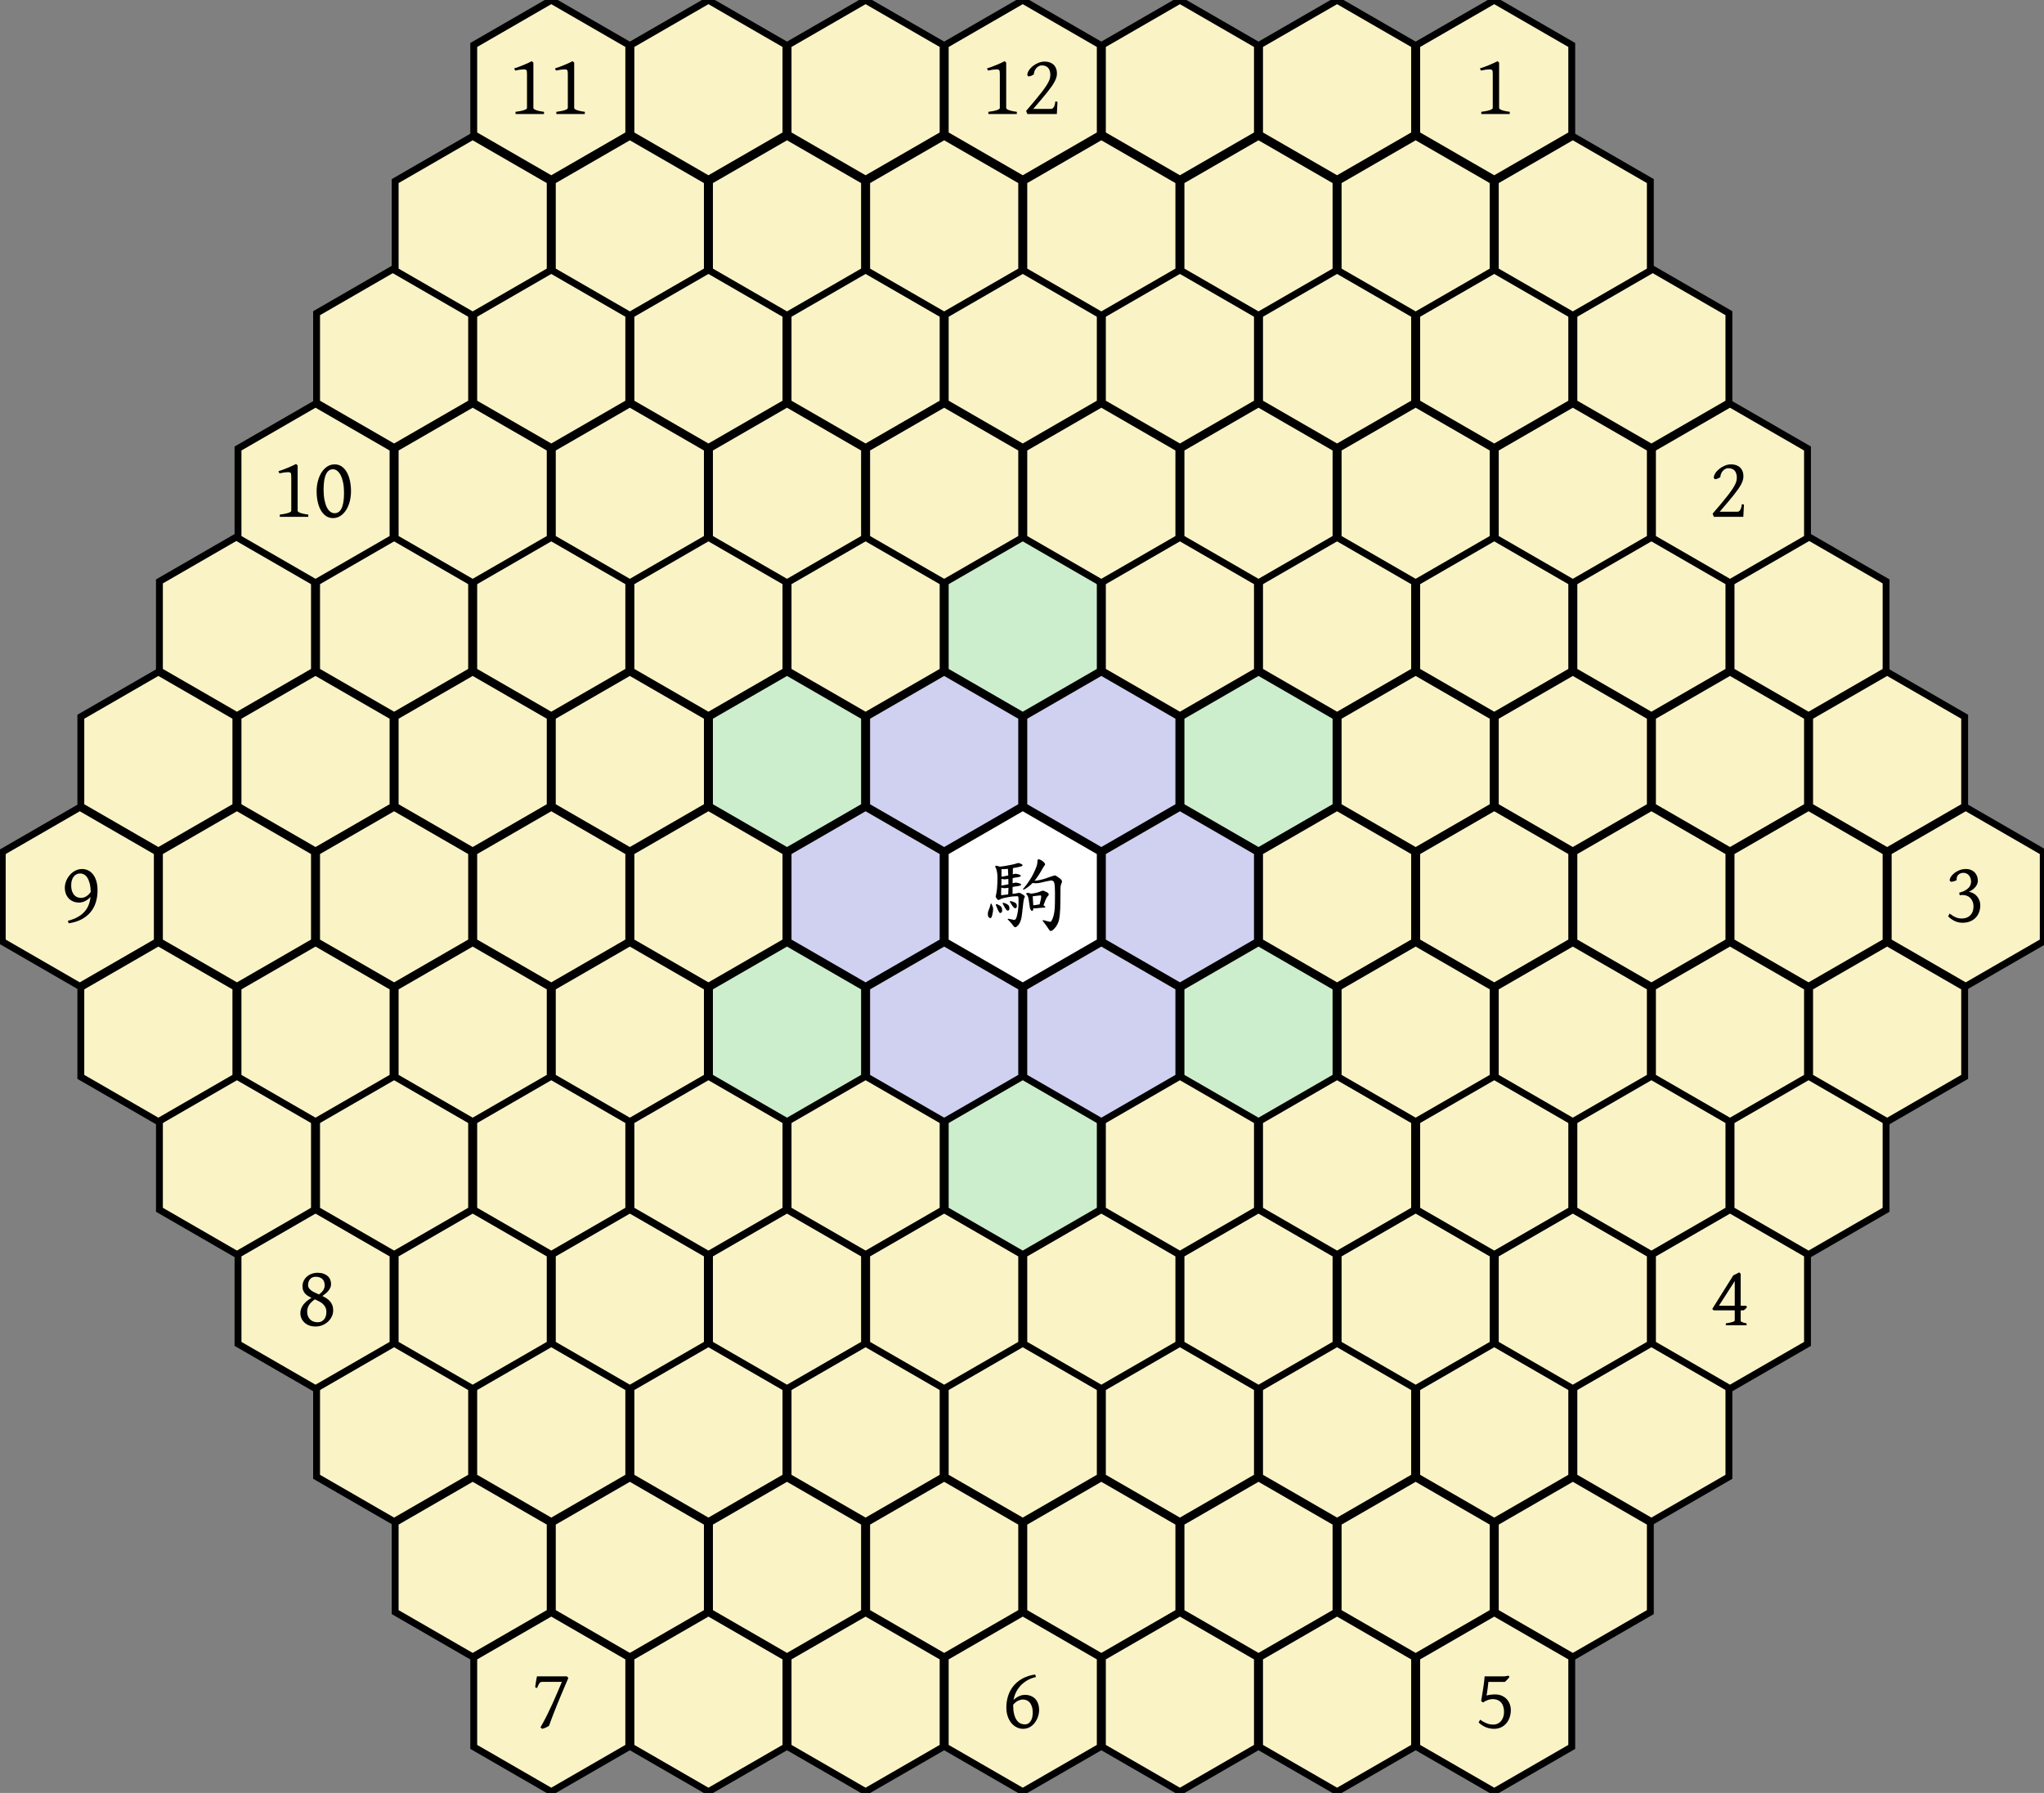 <?xml version="1.0" encoding="utf-8"?>
<!-- Generator: Adobe Illustrator 13.0.0, SVG Export Plug-In . SVG Version: 6.00 Build 14948)  -->
<!DOCTYPE svg PUBLIC "-//W3C//DTD SVG 1.0//EN" "http://www.w3.org/TR/2001/REC-SVG-20010904/DTD/svg10.dtd">
<svg version="1.0"
	 id="svg2" inkscape:output_extension="org.inkscape.output.svg.inkscape" xmlns:cc="http://web.resource.org/cc/" xmlns:rdf="http://www.w3.org/1999/02/22-rdf-syntax-ns#" xmlns:svg="http://www.w3.org/2000/svg" xmlns:sodipodi="http://sodipodi.sourceforge.net/DTD/sodipodi-0.dtd" xmlns:inkscape="http://www.inkscape.org/namespaces/inkscape" xmlns:dc="http://purl.org/dc/elements/1.1/" sodipodi:version="0.32" sodipodi:docbase="C:\Documents and Settings\Jack Rabbit\Desktop\Sannin shogi charts" sodipodi:docname="Sannin board.svg" inkscape:version="0.45.1"
	 xmlns="http://www.w3.org/2000/svg" xmlns:xlink="http://www.w3.org/1999/xlink" x="0px" y="0px" width="845.879px"
	 height="741.992px" viewBox="0 0 845.879 741.992" enable-background="new 0 0 845.879 741.992" xml:space="preserve">
<rect x="0" y="0" width="845.879" height="741.992" fill="#808080" stroke="none"/>
<path id="path2160" fill="#FAF3C5" stroke="#000000" stroke-width="2.845" d="M260.214,722.931l-32.081,18.521l-32.08-18.521
	v-37.044l32.081-18.521l32.08,18.521V722.931z"/>
<path id="path3144" fill="#FAF3C5" stroke="#000000" stroke-width="2.845" d="M325.253,722.931l-32.08,18.521l-32.08-18.521
	v-37.045l32.08-18.521l32.08,18.521V722.931z"/>
<path id="path3146" fill="#FAF3C5" stroke="#000000" stroke-width="2.845" d="M390.293,722.931l-32.082,18.521l-32.08-18.521
	v-37.045l32.081-18.521l32.081,18.521V722.931L390.293,722.931z"/>
<path id="path3148" fill="#FAF3C5" stroke="#000000" stroke-width="2.845" d="M455.331,722.931l-32.08,18.521l-32.082-18.521
	v-37.045l32.082-18.521l32.08,18.521V722.931z"/>
<path id="path3150" fill="#FAF3C5" stroke="#000000" stroke-width="2.845" d="M520.37,722.931l-32.08,18.521l-32.08-18.521v-37.046
	l32.08-18.521l32.08,18.522V722.931z"/>
<path id="path3152" fill="#FAF3C5" stroke="#000000" stroke-width="2.845" d="M585.409,722.931l-32.08,18.521l-32.08-18.521
	v-37.045l32.08-18.521l32.08,18.521V722.931z"/>
<path id="path3154" fill="#FAF3C5" stroke="#000000" stroke-width="2.845" d="M650.448,722.931l-32.08,18.521l-32.08-18.521
	v-37.045l32.08-18.521l32.08,18.521V722.931z"/>
<path id="path3165" fill="#FAF3C5" stroke="#000000" stroke-width="2.845" d="M292.733,667.15l-32.081,18.521l-32.078-18.521
	l-0.001-37.043l32.081-18.521l32.08,18.521L292.733,667.15L292.733,667.15z"/>
<path id="path3167" fill="#FAF3C5" stroke="#000000" stroke-width="2.845" d="M682.969,667.15l-32.081,18.521l-32.08-18.521
	v-37.043l32.081-18.521l32.08,18.521V667.15z"/>
<path id="path3169" fill="#FAF3C5" stroke="#000000" stroke-width="2.845" d="M617.93,667.15l-32.08,18.521l-32.08-18.521v-37.043
	l32.08-18.521l32.08,18.521V667.15L617.93,667.15z"/>
<path id="path3171" fill="#FAF3C5" stroke="#000000" stroke-width="2.845" d="M552.891,667.15l-32.08,18.521l-32.08-18.521v-37.043
	l32.08-18.521l32.08,18.521V667.15L552.891,667.15z"/>
<path id="path3173" fill="#FAF3C5" stroke="#000000" stroke-width="2.845" d="M487.852,667.15l-32.08,18.521l-32.082-18.521
	v-37.043l32.082-18.521l32.079,18.521L487.852,667.15L487.852,667.15z"/>
<path id="path3175" fill="#FAF3C5" stroke="#000000" stroke-width="2.845" d="M422.813,667.151l-32.08,18.521l-32.08-18.521
	v-37.043l32.08-18.521l32.08,18.522V667.151L422.813,667.151z"/>
<path id="path3177" fill="#FAF3C5" stroke="#000000" stroke-width="2.845" d="M357.772,667.15l-32.081,18.521l-32.08-18.521
	v-37.043l32.08-18.521l32.081,18.522V667.15z"/>
<path id="path3179" fill="#FAF3C5" stroke="#000000" stroke-width="2.845" d="M227.694,667.15l-32.08,18.521l-32.081-18.521
	v-37.043l32.081-18.521l32.08,18.521V667.15L227.694,667.15z"/>
<path id="path3191" fill="#FAF3C5" stroke="#000000" stroke-width="2.845" d="M195.175,611.15l-32.08,18.521l-32.081-18.521
	v-37.043l32.081-18.521l32.08,18.521V611.15z"/>
<path id="path3193" fill="#FAF3C5" stroke="#000000" stroke-width="2.845" d="M260.214,611.151l-32.08,18.521l-32.08-18.521
	v-37.043l32.081-18.522l32.081,18.521L260.214,611.151z"/>
<path id="path3195" fill="#FAF3C5" stroke="#000000" stroke-width="2.845" d="M325.254,611.15l-32.081,18.521l-32.08-18.521
	v-37.043l32.08-18.521l32.081,18.521V611.15L325.254,611.15z"/>
<path id="path3197" fill="#FAF3C5" stroke="#000000" stroke-width="2.845" d="M455.331,611.151l-32.08,18.521l-32.08-18.521
	v-37.043l32.082-18.521l32.08,18.521v37.044L455.331,611.151L455.331,611.151z"/>
<path id="path3199" fill="#FAF3C5" stroke="#000000" stroke-width="2.845" d="M715.488,611.15l-32.08,18.521l-32.081-18.521
	l-0.001-37.043l32.08-18.521l32.081,18.521L715.488,611.15L715.488,611.15z"/>
<path id="path3201" fill="#FAF3C5" stroke="#000000" stroke-width="2.845" d="M585.409,611.15l-32.08,18.521l-32.08-18.521v-37.043
	l32.08-18.521l32.08,18.521V611.15z"/>
<path id="path3203" fill="#FAF3C5" stroke="#000000" stroke-width="2.845" d="M650.448,611.15l-32.08,18.521l-32.08-18.521v-37.043
	l32.08-18.521l32.08,18.521V611.15z"/>
<path id="path3205" fill="#FAF3C5" stroke="#000000" stroke-width="2.845" d="M520.37,611.149l-32.081,18.521l-32.08-18.521
	l0.001-37.044l32.08-18.521l32.08,18.521V611.149z"/>
<path id="path3207" fill="#FAF3C5" stroke="#000000" stroke-width="2.845" d="M390.293,611.15l-32.08,18.521l-32.082-18.521
	v-37.043l32.081-18.521l32.08,18.521L390.293,611.15z"/>
<path id="path3220" fill="#FAF3C5" stroke="#000000" stroke-width="2.845" d="M162.656,556.15l-32.08,18.521l-32.08-18.521v-37.043
	l32.081-18.521l32.08,18.521L162.656,556.15L162.656,556.15z"/>
<path id="path3222" fill="#FAF3C5" stroke="#000000" stroke-width="2.845" d="M227.694,556.15l-32.08,18.521l-32.081-18.521
	v-37.043l32.08-18.521l32.08,18.521L227.694,556.15L227.694,556.15z"/>
<path id="path3224" fill="#FAF3C5" stroke="#000000" stroke-width="2.845" d="M292.734,556.15l-32.08,18.521l-32.08-18.521v-37.043
	l32.08-18.521l32.08,18.521V556.15z"/>
<path id="path3226" fill="#FAF3C5" stroke="#000000" stroke-width="2.845" d="M357.772,556.15l-32.081,18.521l-32.08-18.521
	v-37.043l32.08-18.522l32.081,18.522V556.15z"/>
<path id="path3228" fill="#FAF3C5" stroke="#000000" stroke-width="2.845" d="M422.813,556.15l-32.08,18.521l-32.08-18.521v-37.043
	l32.08-18.521l32.08,18.522V556.15z"/>
<path id="path3230" fill="#FAF3C5" stroke="#000000" stroke-width="2.845" d="M487.852,556.15l-32.08,18.521l-32.082-18.521
	v-37.043l32.082-18.521l32.079,18.521L487.852,556.15L487.852,556.15z"/>
<path id="path3232" fill="#FAF3C5" stroke="#000000" stroke-width="2.845" d="M552.891,556.15l-32.08,18.521l-32.08-18.521v-37.043
	l32.08-18.521l32.08,18.521V556.15z"/>
<path id="path3234" fill="#FAF3C5" stroke="#000000" stroke-width="2.845" d="M617.93,556.15l-32.08,18.521l-32.08-18.521v-37.043
	l32.08-18.521l32.08,18.521V556.15z"/>
<path id="path3236" fill="#FAF3C5" stroke="#000000" stroke-width="2.845" d="M682.968,556.15l-32.08,18.521l-32.08-18.521v-37.043
	l32.08-18.521l32.08,18.521V556.15z"/>
<path id="path3238" fill="#FAF3C5" stroke="#000000" stroke-width="2.845" d="M748.008,556.15l-32.08,18.521l-32.08-18.521v-37.043
	l32.079-18.521l32.08,18.521L748.008,556.15z"/>
<path id="path3252" fill="#FAF3C5" stroke="#000000" stroke-width="2.845" d="M130.136,500.65l-32.08,18.521l-32.08-18.521v-37.043
	l32.08-18.521l32.08,18.521V500.65z"/>
<path id="path3254" fill="#FAF3C5" stroke="#000000" stroke-width="2.845" d="M195.175,500.65l-32.08,18.521l-32.081-18.521
	v-37.043l32.081-18.521l32.08,18.521V500.65z"/>
<path id="path3256" fill="#FAF3C5" stroke="#000000" stroke-width="2.845" d="M260.214,500.65l-32.081,18.521l-32.079-18.521
	v-37.043l32.081-18.521l32.08,18.521L260.214,500.65L260.214,500.65z"/>
<path id="path3258" fill="#FAF3C5" stroke="#000000" stroke-width="2.845" d="M325.254,500.651l-32.081,18.521l-32.08-18.521
	v-37.043l32.08-18.521l32.081,18.521V500.651L325.254,500.651z"/>
<path id="path3260" fill="#FAF3C5" stroke="#000000" stroke-width="2.845" d="M390.293,500.65l-32.081,18.521l-32.08-18.521
	v-37.043l32.08-18.521l32.081,18.521V500.65L390.293,500.65z"/>
<path id="path3262" fill="#CCEECC" stroke="#000000" stroke-width="2.845" d="M455.332,500.65l-32.08,18.521L391.17,500.65v-37.043
	l32.081-18.521l32.08,18.521L455.332,500.65L455.332,500.65z"/>
<path id="path3264" fill="#FAF3C5" stroke="#000000" stroke-width="2.845" d="M520.371,500.65l-32.08,18.521l-32.08-18.521v-37.043
	l32.08-18.521l32.08,18.521V500.65z"/>
<path id="path3266" fill="#FAF3C5" stroke="#000000" stroke-width="2.845" d="M585.409,500.65l-32.079,18.521l-32.08-18.521
	l-0.001-37.043l32.08-18.521l32.08,18.521V500.65L585.409,500.65z"/>
<path id="path3268" fill="#FAF3C5" stroke="#000000" stroke-width="2.845" d="M650.449,500.65l-32.08,18.521l-32.08-18.521v-37.043
	l32.08-18.521l32.08,18.521V500.65z"/>
<path id="path3270" fill="#FAF3C5" stroke="#000000" stroke-width="2.845" d="M715.488,500.65l-32.08,18.521l-32.08-18.521v-37.043
	l32.08-18.521l32.08,18.521V500.65z"/>
<path id="path3272" fill="#FAF3C5" stroke="#000000" stroke-width="2.845" d="M780.526,500.65l-32.08,18.521l-32.08-18.521v-37.043
	l32.08-18.521l32.081,18.521L780.526,500.65z"/>
<path id="path3287" fill="#FAF3C5" stroke="#000000" stroke-width="2.845" d="M97.616,445.651l-32.081,18.521l-32.08-18.521
	v-37.043l32.08-18.521l32.082,18.521L97.616,445.651z"/>
<path id="path3289" fill="#FAF3C5" stroke="#000000" stroke-width="2.845" d="M162.655,445.651l-32.08,18.521l-32.08-18.521
	v-37.043l32.081-18.523l32.08,18.521L162.655,445.651z"/>
<path id="path3291" fill="#FAF3C5" stroke="#000000" stroke-width="2.845" d="M227.694,445.651l-32.08,18.521l-32.081-18.521
	v-37.043l32.081-18.521l32.08,18.521V445.651L227.694,445.651z"/>
<path id="path3293" fill="#FAF3C5" stroke="#000000" stroke-width="2.845" d="M292.734,445.65l-32.08,18.521l-32.081-18.521
	l0.001-37.043l32.08-18.521l32.08,18.521V445.65z"/>
<path id="path3295" fill="#CCEECC" stroke="#000000" stroke-width="2.845" d="M357.773,445.65l-32.082,18.521l-32.08-18.521
	v-37.045l32.08-18.521l32.081,18.521L357.773,445.65z"/>
<path id="path3297" fill="#D0D0F0" stroke="#000000" stroke-width="2.845" d="M422.813,445.65l-32.079,18.521L358.65,445.65
	v-37.043l32.082-18.521l32.08,18.521V445.65L422.813,445.65z"/>
<path id="path3299" fill="#D0D0F0" stroke="#000000" stroke-width="2.845" d="M487.852,445.65l-32.08,18.521L423.69,445.65v-37.043
	l32.079-18.521l32.08,18.521L487.852,445.65z"/>
<path id="path3301" fill="#CCEECC" stroke="#000000" stroke-width="2.845" d="M552.891,445.65l-32.081,18.521L488.73,445.65
	v-37.043l32.079-18.521l32.08,18.521L552.891,445.65L552.891,445.65z"/>
<path id="path3303" fill="#FAF3C5" stroke="#000000" stroke-width="2.845" d="M617.93,445.65l-32.08,18.521l-32.08-18.521v-37.043
	l32.08-18.521l32.08,18.521V445.65z"/>
<path id="path3305" fill="#FAF3C5" stroke="#000000" stroke-width="2.845" d="M682.967,445.65l-32.08,18.521l-32.08-18.521v-37.043
	l32.08-18.521l32.08,18.521V445.65z"/>
<path id="path3307" fill="#FAF3C5" stroke="#000000" stroke-width="2.845" d="M748.007,445.65l-32.079,18.521l-32.08-18.521
	v-37.043l32.078-18.521l32.08,18.521L748.007,445.65z"/>
<path id="path3309" fill="#FAF3C5" stroke="#000000" stroke-width="2.845" d="M813.046,445.65l-32.08,18.521l-32.079-18.521
	v-37.043l32.079-18.521l32.08,18.521V445.65z"/>
<path id="path3386" fill="#FAF3C5" stroke="#000000" stroke-width="2.845" d="M97.616,333.65l-32.08,18.522l-32.08-18.522v-37.043
	l32.08-18.521l32.08,18.521V333.65z"/>
<path id="path3388" fill="#FAF3C5" stroke="#000000" stroke-width="2.845" d="M162.656,333.65l-32.08,18.521l-32.08-18.521v-37.043
	l32.08-18.521l32.08,18.521V333.65z"/>
<path id="path3390" fill="#FAF3C5" stroke="#000000" stroke-width="2.845" d="M227.695,333.651l-32.08,18.521l-32.081-18.522
	v-37.043l32.081-18.522l32.08,18.521V333.651z"/>
<path id="path3392" fill="#FAF3C5" stroke="#000000" stroke-width="2.845" d="M292.734,333.65l-32.081,18.521l-32.081-18.522
	v-37.042l32.081-18.521l32.08,18.521L292.734,333.65L292.734,333.65z"/>
<path id="path3394" fill="#CCEECC" stroke="#000000" stroke-width="2.845" d="M357.773,333.651l-32.081,18.522l-32.081-18.523
	v-37.042l32.081-18.521l32.082,18.521L357.773,333.651L357.773,333.651z"/>
<path id="path3396" fill="#D0D0F0" stroke="#000000" stroke-width="2.845" d="M422.813,333.651l-32.079,18.521L358.65,333.65
	v-37.043l32.081-18.521l32.079,18.521L422.813,333.651L422.813,333.651z"/>
<path id="path3398" fill="#D0D0F0" stroke="#000000" stroke-width="2.845" d="M487.851,333.65l-32.079,18.521l-32.08-18.521
	v-37.043l32.08-18.521l32.079,18.521V333.65z"/>
<path id="path3400" fill="#CCEECC" stroke="#000000" stroke-width="2.845" d="M552.891,333.65l-32.08,18.521l-32.08-18.521v-37.043
	l32.08-18.521l32.08,18.521V333.65L552.891,333.65z"/>
<path id="path3402" fill="#FAF3C5" stroke="#000000" stroke-width="2.845" d="M617.93,333.65l-32.08,18.522l-32.08-18.521v-37.043
	l32.08-18.521l32.08,18.521V333.65z"/>
<path id="path3404" fill="#FAF3C5" stroke="#000000" stroke-width="2.845" d="M682.969,333.65l-32.082,18.521l-32.079-18.521
	v-37.043l32.081-18.521l32.08,18.521V333.65z"/>
<path id="path3406" fill="#FAF3C5" stroke="#000000" stroke-width="2.845" d="M748.007,333.65l-32.079,18.521l-32.08-18.521
	v-37.043l32.08-18.521l32.079,18.521V333.65z"/>
<path id="path3408" fill="#FAF3C5" stroke="#000000" stroke-width="2.845" d="M813.046,333.65l-32.08,18.521l-32.079-18.521
	v-37.042l32.079-18.521l32.08,18.521V333.65z"/>
<path id="path3412" fill="#FAF3C5" stroke="#000000" stroke-width="2.845" d="M130.136,277.65l-32.081,18.521l-32.08-18.521
	v-37.043l32.081-18.521l32.081,18.522L130.136,277.65z"/>
<path id="path3414" fill="#FAF3C5" stroke="#000000" stroke-width="2.845" d="M195.175,277.651l-32.08,18.521l-32.08-18.522
	v-37.042l32.08-18.521l32.08,18.521V277.651z"/>
<path id="path3416" fill="#FAF3C5" stroke="#000000" stroke-width="2.845" d="M260.214,277.651l-32.08,18.521l-32.08-18.521
	v-37.043l32.08-18.522l32.08,18.522V277.651z"/>
<path id="path3418" fill="#FAF3C5" stroke="#000000" stroke-width="2.845" d="M325.254,277.65l-32.081,18.521l-32.08-18.521
	v-37.042l32.081-18.522l32.08,18.521V277.65L325.254,277.65z"/>
<path id="path3420" fill="#FAF3C5" stroke="#000000" stroke-width="2.845" d="M390.293,277.65l-32.082,18.521l-32.08-18.521
	v-37.042l32.081-18.522l32.082,18.522L390.293,277.65L390.293,277.65z"/>
<path id="path3422" fill="#CCEECC" stroke="#000000" stroke-width="2.845" d="M455.331,277.651l-32.079,18.522l-32.082-18.522
	v-37.043l32.081-18.522l32.079,18.522L455.331,277.651L455.331,277.651z"/>
<path id="path3424" fill="#FAF3C5" stroke="#000000" stroke-width="2.845" d="M520.371,277.65l-32.08,18.521l-32.08-18.521v-37.043
	l32.079-18.522l32.081,18.522V277.65z"/>
<path id="path3426" fill="#FAF3C5" stroke="#000000" stroke-width="2.845" d="M585.41,277.65l-32.08,18.521l-32.08-18.521v-37.043
	l32.079-18.522l32.081,18.522V277.65L585.41,277.65z"/>
<path id="path3428" fill="#FAF3C5" stroke="#000000" stroke-width="2.845" d="M650.448,277.651l-32.08,18.521l-32.08-18.521
	v-37.043l32.081-18.522l32.079,18.522V277.651L650.448,277.651z"/>
<path id="path3430" fill="#FAF3C5" stroke="#000000" stroke-width="2.845" d="M715.487,277.651l-32.079,18.521l-32.08-18.521
	v-37.043l32.08-18.522l32.08,18.521L715.487,277.651z"/>
<path id="path3432" fill="#FAF3C5" stroke="#000000" stroke-width="2.845" d="M780.527,277.65l-32.08,18.521l-32.08-18.521
	l-0.001-37.043l32.081-18.521l32.08,18.521V277.65z"/>
<path id="path3436" fill="#FAF3C5" stroke="#000000" stroke-width="2.845" d="M162.656,222.65l-32.08,18.521L98.495,222.65v-37.043
	l32.081-18.521l32.08,18.521V222.65z"/>
<path id="path3438" fill="#FAF3C5" stroke="#000000" stroke-width="2.845" d="M227.693,222.65l-32.078,18.522l-32.082-18.521
	v-37.043l32.081-18.522l32.08,18.522L227.693,222.65z"/>
<path id="path3440" fill="#FAF3C5" stroke="#000000" stroke-width="2.845" d="M292.733,222.651l-32.08,18.522l-32.081-18.523
	v-37.043l32.08-18.521l32.081,18.521V222.651L292.733,222.651z"/>
<path id="path3442" fill="#FAF3C5" stroke="#000000" stroke-width="2.845" d="M357.773,222.651l-32.081,18.521l-32.081-18.521
	v-37.043l32.08-18.521l32.082,18.522V222.651z"/>
<path id="path3444" fill="#FAF3C5" stroke="#000000" stroke-width="2.845" d="M422.813,222.651l-32.08,18.521l-32.08-18.522
	l-0.001-37.042l32.082-18.521l32.079,18.521V222.651L422.813,222.651z"/>
<path id="path3446" fill="#FAF3C5" stroke="#000000" stroke-width="2.845" d="M487.852,222.651l-32.08,18.521l-32.082-18.522
	v-37.043l32.082-18.522l32.079,18.521L487.852,222.651L487.852,222.651z"/>
<path id="path3448" fill="#FAF3C5" stroke="#000000" stroke-width="2.845" d="M552.89,222.65l-32.08,18.521L488.73,222.65v-37.043
	l32.08-18.521l32.08,18.521L552.89,222.65z"/>
<path id="path3450" fill="#FAF3C5" stroke="#000000" stroke-width="2.845" d="M617.929,222.65l-32.079,18.522l-32.08-18.522
	v-37.043l32.08-18.521l32.08,18.521L617.929,222.65z"/>
<path id="path3452" fill="#FAF3C5" stroke="#000000" stroke-width="2.845" d="M682.969,222.65l-32.08,18.521l-32.081-18.521
	v-37.043l32.08-18.521l32.081,18.521V222.65z"/>
<path id="path3454" fill="#FAF3C5" stroke="#000000" stroke-width="2.845" d="M748.008,222.651l-32.081,18.521l-32.08-18.521
	l0.001-37.044l32.08-18.521l32.08,18.521V222.651z"/>
<path id="path3458" fill="#FAF3C5" stroke="#000000" stroke-width="2.845" d="M195.175,166.65l-32.08,18.521l-32.08-18.521v-37.043
	l32.08-18.521l32.08,18.521V166.65z"/>
<path id="path3460" fill="#FAF3C5" stroke="#000000" stroke-width="2.845" d="M260.214,166.65l-32.08,18.521l-32.08-18.521v-37.042
	l32.08-18.521l32.08,18.521V166.65z"/>
<path id="path3462" fill="#FAF3C5" stroke="#000000" stroke-width="2.845" d="M325.254,166.65l-32.081,18.522l-32.08-18.522
	v-37.043l32.08-18.522l32.081,18.522V166.65L325.254,166.65z"/>
<path id="path3464" fill="#FAF3C5" stroke="#000000" stroke-width="2.845" d="M455.33,166.651l-32.079,18.521l-32.081-18.521
	v-37.043l32.081-18.522l32.079,18.522V166.651z"/>
<path id="path3466" fill="#FAF3C5" stroke="#000000" stroke-width="2.845" d="M715.488,166.65l-32.08,18.521l-32.081-18.521
	v-37.043l32.079-18.521l32.08,18.521L715.488,166.65z"/>
<path id="path3468" fill="#FAF3C5" stroke="#000000" stroke-width="2.845" d="M585.409,166.65l-32.08,18.521l-32.08-18.521v-37.042
	l32.08-18.521l32.08,18.521V166.65z"/>
<path id="path3470" fill="#FAF3C5" stroke="#000000" stroke-width="2.845" d="M650.448,166.651l-32.08,18.521l-32.08-18.521
	v-37.043l32.08-18.521l32.08,18.521V166.651z"/>
<path id="path3472" fill="#FAF3C5" stroke="#000000" stroke-width="2.845" d="M520.37,166.65l-32.08,18.521l-32.08-18.521v-37.043
	l32.08-18.521l32.08,18.521V166.65z"/>
<path id="path3474" fill="#FAF3C5" stroke="#000000" stroke-width="2.845" d="M390.293,166.65l-32.08,18.521l-32.082-18.521
	v-37.043l32.082-18.521l32.08,18.521V166.65L390.293,166.65z"/>
<path id="path3478" fill="#FAF3C5" stroke="#000000" stroke-width="2.845" d="M292.733,111.983l-32.08,18.521l-32.08-18.521V74.939
	l32.081-18.521l32.08,18.521L292.733,111.983z"/>
<path id="path3480" fill="#FAF3C5" stroke="#000000" stroke-width="2.845" d="M682.969,111.983l-32.08,18.521l-32.08-18.521
	l-0.001-37.044l32.08-18.521l32.081,18.521V111.983L682.969,111.983z"/>
<path id="path3482" fill="#FAF3C5" stroke="#000000" stroke-width="2.845" d="M617.929,111.983l-32.079,18.521l-32.08-18.521V74.94
	l32.079-18.521L617.93,74.94L617.929,111.983z"/>
<path id="path3484" fill="#FAF3C5" stroke="#000000" stroke-width="2.845" d="M552.89,111.983l-32.08,18.521l-32.079-18.521V74.94
	l32.08-18.521l32.08,18.521L552.89,111.983z"/>
<path id="path3486" fill="#FAF3C5" stroke="#000000" stroke-width="2.845" d="M487.852,111.983l-32.08,18.521l-32.082-18.522
	V74.938l32.08-18.521l32.08,18.521L487.852,111.983z"/>
<path id="path3488" fill="#FAF3C5" stroke="#000000" stroke-width="2.845" d="M422.813,111.983l-32.08,18.521l-32.08-18.522V74.938
	l32.082-18.521l32.08,18.521L422.813,111.983z"/>
<path id="path3490" fill="#FAF3C5" stroke="#000000" stroke-width="2.845" d="M357.772,111.983l-32.081,18.522l-32.081-18.521
	V74.94l32.081-18.521l32.081,18.521V111.983L357.772,111.983z"/>
<path id="path3492" fill="#FAF3C5" stroke="#000000" stroke-width="2.845" d="M227.693,111.982l-32.08,18.522l-32.08-18.522V74.938
	l32.081-18.521l32.08,18.521L227.693,111.982z"/>
<path id="path3496" fill="#FAF3C5" stroke="#000000" stroke-width="2.845" d="M260.214,55.65l-32.081,18.521L196.052,55.65V18.607
	l32.08-18.521l32.08,18.521L260.214,55.65z"/>
<path id="path3498" fill="#FAF3C5" stroke="#000000" stroke-width="2.845" d="M325.253,55.651l-32.081,18.521l-32.08-18.521V18.608
	l32.081-18.521l32.081,18.521L325.253,55.651z"/>
<path id="path3500" fill="#FAF3C5" stroke="#000000" stroke-width="2.845" d="M390.292,55.65l-32.081,18.522L326.13,55.65
	l0.001-37.043l32.08-18.521l32.082,18.521L390.292,55.65z"/>
<path id="path3502" fill="#FAF3C5" stroke="#000000" stroke-width="2.845" d="M455.33,55.651l-32.079,18.521L391.17,55.651V18.608
	l32.081-18.522l32.079,18.522V55.651L455.33,55.651z"/>
<path id="path3504" fill="#FAF3C5" stroke="#000000" stroke-width="2.845" d="M520.37,55.65l-32.08,18.521L456.21,55.65V18.607
	l32.08-18.521l32.08,18.521V55.65z"/>
<path id="path3506" fill="#FAF3C5" stroke="#000000" stroke-width="2.845" d="M585.409,55.65l-32.081,18.521l-32.08-18.521
	l0.001-37.043l32.08-18.521l32.08,18.521V55.65z"/>
<path id="path3508" fill="#FAF3C5" stroke="#000000" stroke-width="2.845" d="M650.448,55.65l-32.079,18.521l-32.08-18.521
	l-0.001-37.042l32.08-18.521l32.08,18.521V55.65L650.448,55.65z"/>
<path id="path3325" fill="#FAF3C5" stroke="#000000" stroke-width="2.845" d="M65.097,389.65l-32.08,18.521L0.937,389.65
	l-0.001-37.042l32.081-18.521l32.08,18.52V389.65z"/>
<path id="path3327" fill="#FAF3C5" stroke="#000000" stroke-width="2.845" d="M130.136,389.65l-32.08,18.521l-32.08-18.521v-37.042
	l32.08-18.521l32.082,18.522L130.136,389.65z"/>
<path id="path3329" fill="#FAF3C5" stroke="#000000" stroke-width="2.845" d="M195.175,389.65l-32.08,18.521l-32.081-18.522
	v-37.041l32.081-18.522l32.08,18.521V389.65z"/>
<path id="path3331" fill="#FAF3C5" stroke="#000000" stroke-width="2.845" d="M260.214,389.65l-32.081,18.521l-32.08-18.521
	v-37.042l32.08-18.523l32.081,18.521V389.65z"/>
<path id="path3333" fill="#FAF3C5" stroke="#000000" stroke-width="2.845" d="M325.254,389.65l-32.081,18.521l-32.08-18.521
	l0.001-37.042l32.08-18.521l32.08,18.521V389.65L325.254,389.65z"/>
<path id="path3335" fill="#D0D0F0" stroke="#000000" stroke-width="2.845" d="M390.293,389.65l-32.081,18.521l-32.08-18.521
	l-0.001-37.042l32.081-18.521l32.082,18.521L390.293,389.65L390.293,389.65z"/>
<path id="path3337" fill="#FFFFFF" stroke="#000000" stroke-width="2.845" d="M455.332,389.65l-32.08,18.521L391.17,389.65v-37.043
	l32.081-18.521l32.079,18.521L455.332,389.65z"/>
<path id="path3339" fill="#D0D0F0" stroke="#000000" stroke-width="2.845" d="M520.371,389.65l-32.08,18.521L456.21,389.65
	l0.001-37.042l32.08-18.521l32.08,18.521V389.65L520.371,389.65z"/>
<path id="path3341" fill="#FAF3C5" stroke="#000000" stroke-width="2.845" d="M585.41,389.65l-32.08,18.521l-32.08-18.521v-37.042
	l32.08-18.522l32.08,18.521V389.65z"/>
<path id="path3343" fill="#FAF3C5" stroke="#000000" stroke-width="2.845" d="M650.449,389.65l-32.08,18.521l-32.08-18.521
	l-0.001-37.042l32.08-18.521l32.08,18.521L650.449,389.65z"/>
<path id="path3345" fill="#FAF3C5" stroke="#000000" stroke-width="2.845" d="M715.488,389.65l-32.08,18.521l-32.08-18.521v-37.042
	l32.08-18.521l32.08,18.521V389.65z"/>
<path id="path3347" fill="#FAF3C5" stroke="#000000" stroke-width="2.845" d="M780.526,389.65l-32.078,18.521l-32.081-18.521
	v-37.042l32.08-18.521l32.08,18.521L780.526,389.65z"/>
<path id="path3349" fill="#FAF3C5" stroke="#000000" stroke-width="2.845" d="M845.566,389.65l-32.08,18.521l-32.08-18.521
	l-0.001-37.042l32.08-18.521l32.08,18.521L845.566,389.65z"/>
<g>
	<path d="M410.096,373.887c0.141,0,0.26,0.151,0.359,0.454c0.358,0.747,0.538,1.343,0.538,1.787c0,0.692-0.099,1.425-0.293,2.199
		c-0.09,0.544-0.226,0.964-0.405,1.261c-0.104,0.23-0.219,0.346-0.338,0.346c-0.408,0-0.733-0.199-0.977-0.603
		c-0.122-0.343-0.184-0.703-0.184-1.085c0-0.271,0.032-0.566,0.096-0.887c0.595-1.539,0.933-2.535,1.013-2.99
		C409.951,374.048,410.016,373.887,410.096,373.887z M412.232,358.277c0.41,0,0.948,0.14,1.617,0.419
		c0.437,0.204,0.654,0.444,0.654,0.724c0,0.123-0.016,0.287-0.046,0.491c0,0.327,0,0.736,0,1.227c0,2.824-0.031,4.971-0.092,6.445
		c-0.063,1.514-0.091,2.373-0.091,2.577c0,0.21,0.104,0.314,0.313,0.314c0.079,0,0.464-0.055,1.154-0.164
		c0.592-0.082,1.766-0.218,3.521-0.409c0.593-0.054,1.115-0.136,1.569-0.246c0.314-0.109,0.611-0.164,0.888-0.164
		c0.388,0,0.929,0.25,1.625,0.75c0.517,0.306,0.774,0.57,0.774,0.792c0,0.145-0.09,0.362-0.271,0.65
		c-0.129,0.362-0.243,0.941-0.347,1.736l-0.577,4.992c-0.18,1.699-0.563,3.002-1.153,3.906c-0.616,0.938-1.182,1.41-1.693,1.41
		l-0.285-3.027c0.332,0,0.639-0.396,0.921-1.189c0.537-1.836,0.806-3.964,0.806-6.384c0-1.169-0.037-1.854-0.113-2.057
		c-0.103-0.121-0.254-0.182-0.457-0.182c-1.167,0-2.335,0.109-3.501,0.327c-1.61,0.273-2.707,0.545-3.291,0.818
		c-0.382,0.271-0.725,0.407-1.026,0.407c-0.175,0-0.387-0.189-0.636-0.571c-0.3-0.354-0.449-0.668-0.449-0.941
		c0.026-0.113,0.065-0.264,0.117-0.452c0.417-1.582,0.625-4.049,0.625-7.4c0-1.467-0.223-2.776-0.667-3.926
		c-0.184-0.237-0.275-0.396-0.275-0.476C411.847,358.411,411.975,358.277,412.232,358.277z M413.018,374.371
		c0.586,0.271,1.025,0.57,1.317,0.896c0.259,0.381,0.388,0.896,0.388,1.547c0,0.674-0.275,1.01-0.83,1.01
		c-0.14,0-0.287-0.119-0.443-0.359c-0.297-0.432-0.715-1.344-1.255-2.734c-0.07-0.145-0.104-0.252-0.104-0.324
		c0.038-0.158,0.124-0.237,0.257-0.237C412.552,374.168,412.776,374.236,413.018,374.371z M422.639,357.542
		c0.356,0.155,0.535,0.349,0.535,0.582c0,0.167-0.187,0.299-0.559,0.395c-0.433,0.167-1.394,0.383-2.883,0.646
		c-2.256,0.358-3.727,0.538-4.412,0.538c-0.798,0-1.354-0.089-1.664-0.269c-0.313-0.219-0.467-0.407-0.467-0.566
		c0-0.139,0.272-0.219,0.818-0.242c1.288-0.139,2.703-0.37,4.245-0.693c1.073-0.208,1.942-0.427,2.605-0.658
		c0.233-0.093,0.391-0.139,0.469-0.139C421.665,357.135,422.104,357.271,422.639,357.542z M421.532,361.829
		c0.625,0.222,0.938,0.412,0.938,0.57c0,0.254-0.379,0.459-1.136,0.618c-0.537,0.065-0.99,0.13-1.362,0.195
		c-0.33,0.065-1.176,0.227-2.537,0.485c-0.742,0.13-1.278,0.195-1.608,0.195c-0.483,0-0.887-0.049-1.209-0.146
		c-0.482-0.161-0.726-0.338-0.726-0.531c0-0.29,0.38-0.451,1.137-0.483c1.518-0.253,2.993-0.583,4.427-0.988
		c0.421-0.101,0.653-0.152,0.695-0.152C420.381,361.591,420.842,361.67,421.532,361.829z M421.673,365.485
		c0.625,0.222,0.938,0.412,0.938,0.57c0,0.254-0.379,0.459-1.137,0.618c-0.551,0.065-1.016,0.13-1.396,0.195
		c-0.339,0.065-1.206,0.227-2.604,0.485c-0.762,0.13-1.313,0.195-1.649,0.195c-0.483,0-0.887-0.049-1.209-0.146
		c-0.482-0.161-0.726-0.338-0.726-0.531c0-0.29,0.38-0.451,1.137-0.483c1.56-0.253,3.075-0.583,4.548-0.988
		c0.433-0.101,0.672-0.152,0.715-0.152C420.521,365.247,420.982,365.327,421.673,365.485z M415.883,373.785
		c0.633,0.24,1.106,0.504,1.423,0.791c0.279,0.337,0.419,0.792,0.419,1.367c0,0.598-0.246,0.896-0.737,0.896
		c-0.159,0-0.328-0.104-0.507-0.317c-0.339-0.381-0.814-1.188-1.432-2.42c-0.08-0.127-0.119-0.223-0.119-0.285
		c0.033-0.142,0.109-0.211,0.229-0.211C415.381,373.605,415.623,373.666,415.883,373.785z M418.03,380.357
		c1.049,0.229,1.637,0.346,1.765,0.346l0.285,3.027c-0.188,0-0.403-0.16-0.651-0.478c-0.465-0.709-1.132-1.503-2-2.383
		c-0.277-0.245-0.418-0.416-0.418-0.515c0-0.094,0.085-0.143,0.257-0.143C417.395,380.215,417.648,380.264,418.03,380.357z
		 M417.083,358.84h2.114c-0.115,3.546-0.172,7.227-0.172,11.041v0.771h-1.828c0.095-1.398,0.143-2.427,0.143-3.085
		C417.34,364.191,417.254,361.282,417.083,358.84z M418.877,373.061c0.666,0.211,1.166,0.443,1.5,0.695
		c0.294,0.297,0.441,0.697,0.441,1.203c0,0.598-0.246,0.896-0.738,0.896c-0.17,0-0.352-0.097-0.542-0.289
		c-0.36-0.346-0.87-1.077-1.528-2.193c-0.085-0.115-0.127-0.201-0.127-0.26c0.033-0.141,0.109-0.211,0.229-0.211
		C418.347,372.902,418.602,372.955,418.877,373.061z M430.979,356.027c1.021,0.668,1.529,1.248,1.529,1.74
		c0,0.149-0.122,0.323-0.367,0.521c-0.215,0.298-0.443,0.67-0.688,1.117c-1.104,2.036-2.205,3.725-3.309,5.065
		c-0.889,1.092-1.898,2.036-3.031,2.83c-0.767,0.546-1.271,0.819-1.517,0.819c-0.176,0-0.264-0.044-0.264-0.132
		c0-0.096,0.087-0.215,0.262-0.358c0.93-1.05,1.858-2.315,2.787-3.795c0.843-1.336,1.612-2.864,2.311-4.583
		c0.436-1.05,0.652-2.029,0.652-2.936c0-0.475,0.158-0.712,0.476-0.712C430.1,355.605,430.486,355.746,430.979,356.027z
		 M425.771,369.527c0,0,0.168,0.064,0.504,0.192c0.735,0.256,1.104,0.565,1.104,0.928c0,0.305,0.012,0.623,0.035,0.955
		c0.15,2.026,0.225,3.424,0.225,4.191c0,0.354-0.054,0.635-0.16,0.843c-0.105,0.229-0.233,0.345-0.384,0.345
		c-0.171,0-0.342-0.139-0.513-0.414c-0.256-0.36-0.395-0.742-0.416-1.146l-0.288-1.938c-0.112-1.01-0.231-1.715-0.361-2.12
		c-0.079-0.417-0.288-0.8-0.626-1.151c-0.128-0.094-0.19-0.161-0.19-0.202c0-0.322,0.136-0.483,0.409-0.483
		C425.55,369.527,425.771,369.527,425.771,369.527z M431.949,368.631c0,0,0.473,0.227,1.417,0.68c0.43,0.255,0.645,0.538,0.645,0.85
		c0,0.244-0.146,0.487-0.442,0.73c-0.328,0.366-0.624,0.873-0.888,1.523l-0.788,2.07c-0.172,0.352-0.457,0.527-0.856,0.527
		c-0.57,0-0.856-0.123-0.856-0.369c0-0.088,0.025-0.265,0.077-0.529c0.205-0.705,0.359-1.322,0.463-1.852
		c0.104-0.574,0.154-1.038,0.154-1.391c0-0.211-0.132-0.316-0.396-0.316c-0.325,0-0.741,0.042-1.248,0.126
		c-1.035,0.15-1.716,0.226-2.039,0.226c-0.28,0-0.562-0.126-0.842-0.379c-0.336-0.197-0.504-0.337-0.504-0.422
		c0-0.169,0.142-0.253,0.422-0.253c0.966-0.07,1.783-0.186,2.456-0.349c0.694-0.14,1.368-0.361,2.02-0.664
		c0.27-0.14,0.471-0.209,0.604-0.209C431.749,368.631,431.949,368.631,431.949,368.631z M436.825,362.307
		c0,0,0.446,0.302,1.342,0.904c0.896,0.577,1.341,1.117,1.341,1.619c-0.023,0.177-0.113,0.442-0.266,0.796
		c-0.255,0.531-0.382,1.272-0.382,2.223l-0.038,4.976c0,4.67-0.328,7.718-0.986,9.146c-0.486,1.124-1.144,2.043-1.973,2.756
		c-0.372,0.369-0.758,0.553-1.158,0.553l-0.143-3.799c0.305,0,0.574-0.279,0.813-0.838c0.576-1.115,0.949-2.713,1.118-4.795
		c0.067-1.029,0.102-3.132,0.102-6.308c0-2.014-0.104-3.405-0.312-4.174c-0.184-0.665-0.612-0.997-1.288-0.997
		c-0.152,0-0.802,0.118-1.948,0.354c-1.986,0.532-3.418,0.797-4.297,0.797c-1.023,0-1.574-0.076-1.648-0.228
		c-0.25-0.151-0.388-0.327-0.411-0.529c0-0.152,0.327-0.228,0.983-0.228c2.023-0.107,4.163-0.607,6.418-1.499
		c1.36-0.486,2.156-0.729,2.39-0.729C436.71,362.307,436.825,362.307,436.825,362.307z M431.005,374.238c0,0,0.297,0.144,0.892,0.43
		c0.468,0.313,0.699,0.574,0.699,0.783c0,0.084-0.063,0.125-0.188,0.125c-0.503,0-0.964,0.027-1.384,0.082l-1.95,0.188
		c-0.357,0.043-0.63,0.063-0.818,0.063c-0.55,0-0.925-0.101-1.124-0.302c-0.2-0.198-0.3-0.388-0.3-0.563
		c0-0.251,0.158-0.376,0.475-0.376c0.862-0.058,1.666-0.165,2.411-0.323c0.411-0.07,0.687-0.107,0.823-0.107
		C430.85,374.238,431.005,374.238,431.005,374.238z M434.563,381.479l0.144,3.799c-0.15,0-0.42-0.299-0.81-0.896
		c-0.42-0.7-1.229-1.815-2.426-3.348c0-0.171,0.086-0.257,0.258-0.257C433.435,381.244,434.379,381.479,434.563,381.479z"/>
</g>
<g>
	<path d="M409.019,47.195v-0.932c0.914-0.105,1.676-0.226,2.285-0.36s1.096-0.272,1.459-0.413s0.621-0.278,0.773-0.413
		s0.229-0.267,0.229-0.396v-14.01c0-0.469-0.018-0.832-0.053-1.09s-0.123-0.469-0.264-0.633c-0.07-0.07-0.205-0.129-0.404-0.176
		s-0.48-0.064-0.844-0.053s-0.82,0.053-1.371,0.123s-1.213,0.188-1.986,0.352l-0.369-0.896c0.492-0.141,1.075-0.334,1.749-0.58
		s1.356-0.513,2.048-0.8s1.348-0.574,1.969-0.861s1.125-0.536,1.512-0.747l0.65,0.615v18.756c0,0.117,0.064,0.243,0.193,0.378
		s0.357,0.272,0.686,0.413s0.776,0.281,1.345,0.422s1.292,0.264,2.171,0.369v0.932H409.019z"/>
	<path d="M437.355,47.195h-12.199l-0.51-1.301c1.395-1.617,2.609-3.047,3.646-4.289s1.926-2.341,2.664-3.296
		s1.348-1.793,1.828-2.514s0.861-1.365,1.143-1.934s0.475-1.084,0.58-1.547s0.158-0.917,0.158-1.362
		c0-0.539-0.064-1.046-0.193-1.521s-0.334-0.888-0.615-1.239s-0.648-0.627-1.1-0.826s-0.992-0.299-1.625-0.299
		c-0.48,0-0.924,0.117-1.328,0.352s-0.75,0.53-1.037,0.888s-0.512,0.756-0.676,1.195s-0.246,0.864-0.246,1.274
		c-0.199,0.105-0.379,0.205-0.537,0.299s-0.318,0.179-0.482,0.255s-0.344,0.141-0.537,0.193s-0.424,0.091-0.693,0.114l-0.475-0.527
		c0-0.609,0.205-1.245,0.615-1.907s0.955-1.269,1.635-1.819s1.449-1.005,2.311-1.362s1.744-0.536,2.646-0.536
		c0.703,0,1.361,0.1,1.977,0.299s1.152,0.501,1.609,0.905s0.816,0.92,1.08,1.547s0.396,1.368,0.396,2.224
		c0,0.527-0.076,1.055-0.229,1.582s-0.391,1.099-0.713,1.714s-0.738,1.286-1.248,2.013s-1.127,1.544-1.854,2.452
		s-1.564,1.925-2.514,3.05s-2.027,2.391-3.234,3.797h7.348c0.199,0,0.377-0.044,0.535-0.132s0.299-0.205,0.422-0.352
		s0.229-0.313,0.316-0.501s0.162-0.381,0.221-0.58c0.141-0.457,0.24-0.979,0.299-1.564l0.879,0.211L437.355,47.195z"/>
</g>
<g>
	<path d="M721.447,213.879h-12.199l-0.51-1.301c1.395-1.617,2.611-3.047,3.648-4.289s1.924-2.341,2.662-3.296
		s1.348-1.793,1.828-2.514s0.861-1.365,1.143-1.934s0.475-1.084,0.58-1.547s0.158-0.917,0.158-1.362
		c0-0.539-0.064-1.046-0.193-1.521s-0.334-0.888-0.615-1.239s-0.646-0.627-1.098-0.826s-0.994-0.299-1.627-0.299
		c-0.48,0-0.922,0.117-1.326,0.352s-0.75,0.53-1.037,0.888s-0.514,0.756-0.678,1.195s-0.246,0.864-0.246,1.274
		c-0.199,0.105-0.377,0.205-0.535,0.299s-0.32,0.179-0.484,0.255s-0.342,0.141-0.535,0.193s-0.426,0.091-0.695,0.114l-0.475-0.527
		c0-0.609,0.205-1.245,0.615-1.907s0.955-1.269,1.635-1.819s1.451-1.005,2.313-1.362s1.742-0.536,2.645-0.536
		c0.703,0,1.363,0.1,1.979,0.299s1.15,0.501,1.607,0.905s0.818,0.92,1.082,1.547s0.395,1.368,0.395,2.224
		c0,0.527-0.076,1.055-0.229,1.582s-0.389,1.099-0.711,1.714s-0.738,1.286-1.248,2.013s-1.129,1.544-1.855,2.452
		s-1.564,1.925-2.514,3.05s-2.027,2.391-3.234,3.797h7.348c0.199,0,0.379-0.044,0.537-0.132s0.299-0.205,0.422-0.352
		s0.229-0.313,0.316-0.501s0.16-0.381,0.219-0.58c0.141-0.457,0.24-0.979,0.299-1.564l0.879,0.211L721.447,213.879z"/>
</g>
<g>
	<path d="M819.514,374.637c0,0.984-0.158,1.916-0.475,2.795s-0.785,1.646-1.406,2.303s-1.389,1.175-2.303,1.556
		s-1.975,0.571-3.182,0.571c-0.457,0-0.926-0.041-1.406-0.123s-0.971-0.226-1.469-0.431s-1.002-0.475-1.512-0.809
		s-1.027-0.753-1.555-1.257l0.598-1.178c0.527,0.398,1.01,0.727,1.449,0.984s0.855,0.466,1.248,0.624s0.783,0.27,1.17,0.334
		s0.803,0.097,1.248,0.097c0.715,0,1.365-0.114,1.951-0.343s1.09-0.554,1.512-0.976s0.746-0.935,0.975-1.538s0.344-1.28,0.344-2.03
		c0-0.879-0.139-1.626-0.414-2.241s-0.627-1.116-1.055-1.503s-0.908-0.665-1.441-0.835s-1.057-0.255-1.572-0.255h-0.369
		c-0.07,0-0.139,0.006-0.203,0.018s-0.141,0.023-0.229,0.035s-0.219,0.035-0.395,0.07l-0.246-1.055
		c1.078-0.293,1.939-0.633,2.584-1.02s1.139-0.788,1.484-1.204s0.574-0.832,0.686-1.248s0.168-0.806,0.168-1.169
		c0-0.398-0.063-0.812-0.186-1.239s-0.316-0.817-0.58-1.169s-0.594-0.639-0.992-0.861s-0.879-0.334-1.441-0.334
		c-0.469,0-0.889,0.082-1.258,0.246s-0.676,0.387-0.922,0.668s-0.42,0.604-0.52,0.967s-0.113,0.744-0.043,1.143
		c-0.398,0.199-0.779,0.354-1.143,0.466s-0.797,0.185-1.301,0.22l-0.475-0.545c0-0.492,0.182-1.017,0.545-1.573
		s0.85-1.069,1.459-1.538s1.314-0.858,2.117-1.169s1.65-0.466,2.541-0.466c0.879,0,1.631,0.141,2.258,0.422s1.146,0.653,1.557,1.116
		s0.711,0.984,0.904,1.564s0.291,1.169,0.291,1.767c0,0.445-0.088,0.885-0.264,1.318s-0.426,0.85-0.748,1.248
		s-0.715,0.768-1.178,1.107s-0.98,0.639-1.555,0.896c0.668,0.082,1.291,0.284,1.871,0.606s1.082,0.732,1.504,1.23
		s0.756,1.066,1.002,1.705S819.514,373.922,819.514,374.637z"/>
</g>
<g>
	<path d="M722.98,540.869c-0.246,0.375-0.471,0.654-0.676,0.836s-0.443,0.371-0.713,0.57h-1.23v4.324
		c0,0.094,0.035,0.18,0.105,0.256s0.199,0.158,0.387,0.246s0.439,0.178,0.756,0.271s0.715,0.193,1.195,0.299v0.756h-8.596v-0.756
		c0.762-0.129,1.383-0.248,1.863-0.359s0.855-0.217,1.125-0.316s0.455-0.197,0.555-0.291s0.148-0.193,0.148-0.299v-4.131h-8.736
		l-0.58-0.58l8.719-13.904c0.492-0.211,0.932-0.428,1.318-0.65s0.75-0.422,1.09-0.598l0.65,0.615v13.184h2.162L722.98,540.869z
		 M717.9,530.146l-6.539,10.195h6.539V530.146z"/>
</g>
<g>
	<path d="M625.236,707.713c0,1.02-0.156,1.994-0.467,2.926s-0.762,1.756-1.354,2.471s-1.32,1.283-2.188,1.705
		s-1.852,0.633-2.953,0.633c-1.09,0-2.168-0.199-3.234-0.598s-2.109-1.072-3.129-2.021l0.615-1.178
		c0.621,0.434,1.186,0.781,1.695,1.045s0.982,0.469,1.416,0.615s0.832,0.246,1.195,0.299s0.715,0.08,1.055,0.08
		c0.762,0,1.426-0.146,1.994-0.439s1.041-0.684,1.416-1.17s0.656-1.043,0.844-1.67s0.281-1.273,0.281-1.941
		c0-0.797-0.098-1.523-0.291-2.18s-0.486-1.217-0.879-1.68s-0.891-0.822-1.494-1.08s-1.314-0.387-2.135-0.387
		c-0.246,0-0.527,0.029-0.844,0.088s-0.648,0.146-0.994,0.264s-0.691,0.264-1.037,0.439s-0.67,0.381-0.975,0.615l-0.826-0.58
		c0.07-0.422,0.152-0.912,0.246-1.469s0.189-1.145,0.289-1.766s0.199-1.258,0.299-1.908s0.191-1.283,0.273-1.898
		s0.152-1.197,0.211-1.748s0.1-1.031,0.123-1.441h7.664c0.34,0,0.639-0.016,0.896-0.045s0.48-0.066,0.668-0.113
		c0.211-0.047,0.398-0.1,0.563-0.158l0.51,0.51c-0.129,0.188-0.279,0.383-0.449,0.588s-0.342,0.402-0.518,0.59
		s-0.35,0.359-0.52,0.518s-0.324,0.291-0.465,0.396h-6.803c-0.023,0.34-0.064,0.775-0.123,1.309s-0.127,1.078-0.203,1.635
		s-0.154,1.082-0.236,1.574s-0.146,0.867-0.193,1.125c0.469-0.141,1.02-0.252,1.652-0.334s1.248-0.123,1.846-0.123
		c1.066,0,2.006,0.178,2.82,0.535s1.498,0.836,2.049,1.434s0.969,1.289,1.256,2.074S625.236,706.857,625.236,707.713z"/>
</g>
<g>
	<path d="M430.018,707.678c0,0.551-0.063,1.125-0.186,1.723s-0.311,1.184-0.563,1.758s-0.563,1.119-0.932,1.635
		s-0.797,0.969-1.283,1.361s-1.033,0.707-1.643,0.941s-1.271,0.352-1.987,0.352c-0.961,0-1.863-0.215-2.707-0.643
		s-1.582-1.027-2.215-1.801s-1.131-1.703-1.494-2.787s-0.545-2.287-0.545-3.611c0-1.652,0.237-3.238,0.712-4.756
		s1.204-2.885,2.188-4.104s2.224-2.248,3.718-3.086c1.494-0.838,3.261-1.402,5.3-1.695l0.334,1.037
		c-1.383,0.316-2.611,0.793-3.684,1.432s-1.992,1.381-2.759,2.225s-1.389,1.766-1.863,2.768s-0.8,2.025-0.976,3.068
		c0.41-0.398,0.829-0.732,1.257-1.002s0.844-0.486,1.248-0.65s0.788-0.281,1.151-0.352c0.364-0.07,0.68-0.105,0.95-0.105
		c0.949,0,1.793,0.146,2.531,0.439s1.361,0.711,1.871,1.256s0.9,1.207,1.17,1.986S430.018,706.717,430.018,707.678z M423.32,703.318
		c-0.598,0-1.257,0.166-1.978,0.5s-1.409,0.895-2.065,1.68c0,1.395,0.114,2.598,0.343,3.611s0.554,1.855,0.976,2.523
		s0.932,1.162,1.529,1.484s1.26,0.484,1.987,0.484c0.633,0,1.156-0.15,1.572-0.449s0.75-0.68,1.002-1.143s0.432-0.979,0.537-1.547
		s0.158-1.121,0.158-1.66c0-1.102-0.133-2.008-0.396-2.717s-0.594-1.268-0.992-1.678s-0.836-0.695-1.311-0.854
		S423.754,703.318,423.32,703.318z"/>
</g>
<g>
	<path d="M613.01,47.194v-0.932c0.914-0.105,1.676-0.226,2.285-0.36s1.096-0.272,1.459-0.413s0.621-0.278,0.773-0.413
		s0.229-0.267,0.229-0.396v-14.01c0-0.469-0.018-0.832-0.053-1.09s-0.123-0.469-0.264-0.633c-0.07-0.07-0.205-0.129-0.404-0.176
		s-0.48-0.064-0.844-0.053s-0.82,0.053-1.371,0.123s-1.213,0.188-1.986,0.352l-0.369-0.896c0.492-0.141,1.074-0.334,1.748-0.58
		s1.357-0.513,2.049-0.8s1.348-0.574,1.969-0.861s1.125-0.536,1.512-0.747l0.65,0.615v18.756c0,0.117,0.064,0.243,0.193,0.378
		s0.357,0.272,0.686,0.413s0.775,0.281,1.344,0.422s1.293,0.264,2.172,0.369v0.932H613.01z"/>
</g>
<g>
	<path d="M213.345,47.195v-0.932c0.914-0.105,1.676-0.226,2.285-0.36s1.096-0.272,1.459-0.413s0.621-0.278,0.773-0.413
		s0.229-0.267,0.229-0.396v-14.01c0-0.469-0.018-0.832-0.053-1.09s-0.123-0.469-0.264-0.633c-0.07-0.07-0.205-0.129-0.404-0.176
		s-0.48-0.064-0.844-0.053s-0.82,0.053-1.371,0.123s-1.213,0.188-1.986,0.352l-0.369-0.896c0.492-0.141,1.075-0.334,1.749-0.58
		s1.356-0.513,2.048-0.8s1.348-0.574,1.969-0.861s1.125-0.536,1.512-0.747l0.65,0.615v18.756c0,0.117,0.064,0.243,0.193,0.378
		s0.357,0.272,0.686,0.413s0.776,0.281,1.345,0.422s1.292,0.264,2.171,0.369v0.932H213.345z"/>
	<path d="M230.238,47.195v-0.932c0.914-0.105,1.676-0.226,2.285-0.36s1.096-0.272,1.459-0.413s0.621-0.278,0.773-0.413
		s0.229-0.267,0.229-0.396v-14.01c0-0.469-0.018-0.832-0.053-1.09s-0.123-0.469-0.264-0.633c-0.07-0.07-0.205-0.129-0.404-0.176
		s-0.48-0.064-0.844-0.053s-0.82,0.053-1.371,0.123s-1.213,0.188-1.986,0.352l-0.369-0.896c0.492-0.141,1.075-0.334,1.749-0.58
		s1.356-0.513,2.048-0.8s1.348-0.574,1.969-0.861s1.125-0.536,1.512-0.747l0.65,0.615v18.756c0,0.117,0.064,0.243,0.193,0.378
		s0.357,0.272,0.686,0.413s0.776,0.281,1.345,0.422s1.292,0.264,2.171,0.369v0.932H230.238z"/>
</g>
<g>
	<path d="M115.792,213.88v-0.932c0.914-0.105,1.676-0.226,2.285-0.36s1.096-0.272,1.459-0.413s0.621-0.278,0.773-0.413
		s0.229-0.267,0.229-0.396v-14.01c0-0.469-0.018-0.832-0.053-1.09s-0.123-0.469-0.264-0.633c-0.07-0.07-0.205-0.129-0.404-0.176
		s-0.48-0.064-0.844-0.053s-0.82,0.053-1.371,0.123s-1.213,0.188-1.986,0.352l-0.369-0.896c0.492-0.141,1.075-0.334,1.749-0.58
		s1.356-0.513,2.048-0.8s1.348-0.574,1.969-0.861s1.125-0.536,1.512-0.747l0.65,0.615v18.756c0,0.117,0.064,0.243,0.193,0.378
		s0.357,0.272,0.686,0.413s0.776,0.281,1.345,0.422s1.292,0.264,2.171,0.369v0.932H115.792z"/>
	<path d="M145.253,203.298c0,1.512-0.179,2.941-0.536,4.289s-0.861,2.525-1.512,3.533s-1.436,1.808-2.355,2.399
		s-1.937,0.888-3.05,0.888s-2.092-0.296-2.936-0.888s-1.55-1.392-2.118-2.399s-0.996-2.186-1.283-3.533s-0.431-2.777-0.431-4.289
		s0.182-2.941,0.545-4.289s0.87-2.528,1.521-3.542s1.433-1.816,2.347-2.408s1.928-0.888,3.041-0.888s2.092,0.293,2.936,0.879
		s1.55,1.383,2.118,2.391s0.996,2.188,1.283,3.542S145.253,201.774,145.253,203.298z M142.371,203.948
		c0-1.605-0.126-3.018-0.378-4.236s-0.589-2.235-1.011-3.05s-0.908-1.43-1.459-1.846s-1.125-0.624-1.723-0.624
		s-1.137,0.161-1.617,0.483s-0.888,0.82-1.222,1.494s-0.592,1.538-0.773,2.593s-0.272,2.314-0.272,3.779
		c0,1.605,0.117,3.023,0.352,4.254s0.554,2.259,0.958,3.085s0.885,1.45,1.441,1.872s1.163,0.633,1.819,0.633
		c0.609,0,1.154-0.161,1.635-0.483s0.888-0.826,1.222-1.512s0.589-1.559,0.765-2.619S142.371,205.437,142.371,203.948z"/>
</g>
<g>
	<path d="M235.198,694.406c-0.539,1.266-1.084,2.543-1.635,3.832s-1.087,2.561-1.608,3.814s-1.022,2.473-1.503,3.656
		s-0.923,2.297-1.327,3.34s-0.771,1.998-1.099,2.865s-0.592,1.611-0.791,2.232c-0.41,0.293-0.841,0.545-1.292,0.756
		s-0.97,0.393-1.556,0.545l-0.721-0.58c1.02-1.793,1.934-3.504,2.742-5.133s1.559-3.209,2.25-4.738s1.348-3.031,1.969-4.508
		s1.254-2.965,1.898-4.465h-7.98c-0.176,0-0.346,0.006-0.51,0.018s-0.334,0.09-0.51,0.236s-0.366,0.396-0.571,0.748
		s-0.431,0.867-0.677,1.547l-0.809-0.316c0.035-0.27,0.082-0.609,0.141-1.02s0.123-0.83,0.193-1.258s0.141-0.844,0.211-1.248
		s0.141-0.734,0.211-0.992h12.393L235.198,694.406z"/>
</g>
<g>
	<path d="M137.887,542.24c0,0.914-0.193,1.775-0.58,2.584s-0.914,1.521-1.582,2.137s-1.444,1.102-2.329,1.459
		s-1.825,0.535-2.821,0.535c-1.008,0-1.898-0.152-2.672-0.457s-1.43-0.715-1.969-1.23s-0.946-1.104-1.222-1.766
		s-0.413-1.357-0.413-2.084c0-0.633,0.108-1.244,0.325-1.836s0.527-1.154,0.932-1.688s0.891-1.035,1.459-1.504
		s1.204-0.896,1.907-1.283c-0.506-0.234-0.986-0.492-1.439-0.773s-0.851-0.609-1.192-0.984c-0.342-0.375-0.613-0.805-0.813-1.291
		c-0.2-0.486-0.3-1.059-0.3-1.715c0-0.809,0.161-1.559,0.484-2.25s0.766-1.285,1.329-1.783s1.229-0.889,1.998-1.17
		c0.769-0.281,1.593-0.422,2.474-0.422c0.88,0,1.664,0.117,2.35,0.352s1.268,0.557,1.743,0.967c0.475,0.41,0.836,0.902,1.083,1.477
		c0.246,0.574,0.37,1.201,0.37,1.881c0,0.492-0.091,0.959-0.272,1.398s-0.431,0.861-0.747,1.266s-0.694,0.793-1.134,1.168
		s-0.917,0.744-1.433,1.107c0.586,0.281,1.148,0.596,1.688,0.941s1.014,0.752,1.424,1.221s0.738,1.008,0.984,1.617
		S137.887,541.432,137.887,542.24z M135.075,542.996c0-0.773-0.138-1.436-0.413-1.986s-0.636-1.025-1.081-1.424
		s-0.955-0.744-1.529-1.037s-1.166-0.574-1.775-0.844c-0.563,0.41-1.043,0.813-1.441,1.205s-0.724,0.793-0.976,1.203
		s-0.439,0.844-0.563,1.301s-0.185,0.949-0.185,1.477c0,0.609,0.1,1.178,0.299,1.705s0.486,0.984,0.861,1.371
		s0.829,0.689,1.362,0.906s1.134,0.324,1.802,0.324c0.645,0,1.198-0.123,1.661-0.369s0.841-0.568,1.134-0.967
		s0.507-0.846,0.642-1.344S135.075,543.512,135.075,542.996z M127.481,531.729c0,0.516,0.126,0.965,0.378,1.346
		s0.589,0.721,1.011,1.02s0.905,0.574,1.45,0.826s1.11,0.506,1.696,0.764c0.855-0.621,1.462-1.242,1.819-1.863
		s0.536-1.248,0.536-1.881c0-0.609-0.091-1.139-0.272-1.59s-0.437-0.824-0.765-1.117s-0.727-0.51-1.195-0.65
		s-0.99-0.211-1.564-0.211c-0.527,0-0.984,0.1-1.371,0.299s-0.706,0.461-0.958,0.783s-0.442,0.682-0.571,1.08
		S127.481,531.33,127.481,531.729z"/>
</g>
<g>
	<path d="M40.363,368.484c0,1.781-0.24,3.437-0.721,4.966s-1.213,2.883-2.197,4.061s-2.227,2.162-3.727,2.953
		s-3.27,1.333-5.309,1.626l-0.316-1.037c1.559-0.387,2.903-0.896,4.034-1.529s2.071-1.368,2.821-2.206s1.327-1.772,1.731-2.804
		s0.665-2.139,0.782-3.322c-0.316,0.352-0.662,0.671-1.037,0.958s-0.765,0.53-1.169,0.729s-0.82,0.354-1.248,0.466
		s-0.841,0.167-1.239,0.167c-0.938,0-1.772-0.155-2.505-0.466s-1.354-0.741-1.863-1.292s-0.899-1.201-1.169-1.951
		s-0.404-1.564-0.404-2.443c0-0.586,0.079-1.187,0.237-1.802s0.387-1.21,0.686-1.784s0.662-1.113,1.09-1.617
		s0.905-0.943,1.433-1.318s1.102-0.671,1.723-0.888s1.277-0.325,1.969-0.325c0.82,0,1.614,0.17,2.382,0.51s1.45,0.87,2.048,1.591
		s1.075,1.638,1.433,2.751S40.363,366.926,40.363,368.484z M33.525,371.578c0.809,0,1.556-0.226,2.241-0.677s1.274-1.04,1.767-1.767
		c-0.023-1.465-0.173-2.689-0.448-3.674s-0.618-1.772-1.028-2.364s-0.864-1.011-1.362-1.257s-0.981-0.369-1.45-0.369
		c-0.598,0-1.131,0.12-1.6,0.36s-0.864,0.574-1.187,1.002s-0.568,0.938-0.738,1.529s-0.255,1.233-0.255,1.925
		c0,1.078,0.132,1.96,0.396,2.646s0.595,1.225,0.993,1.617s0.835,0.662,1.31,0.809S33.091,371.578,33.525,371.578z"/>
</g>
</svg>
